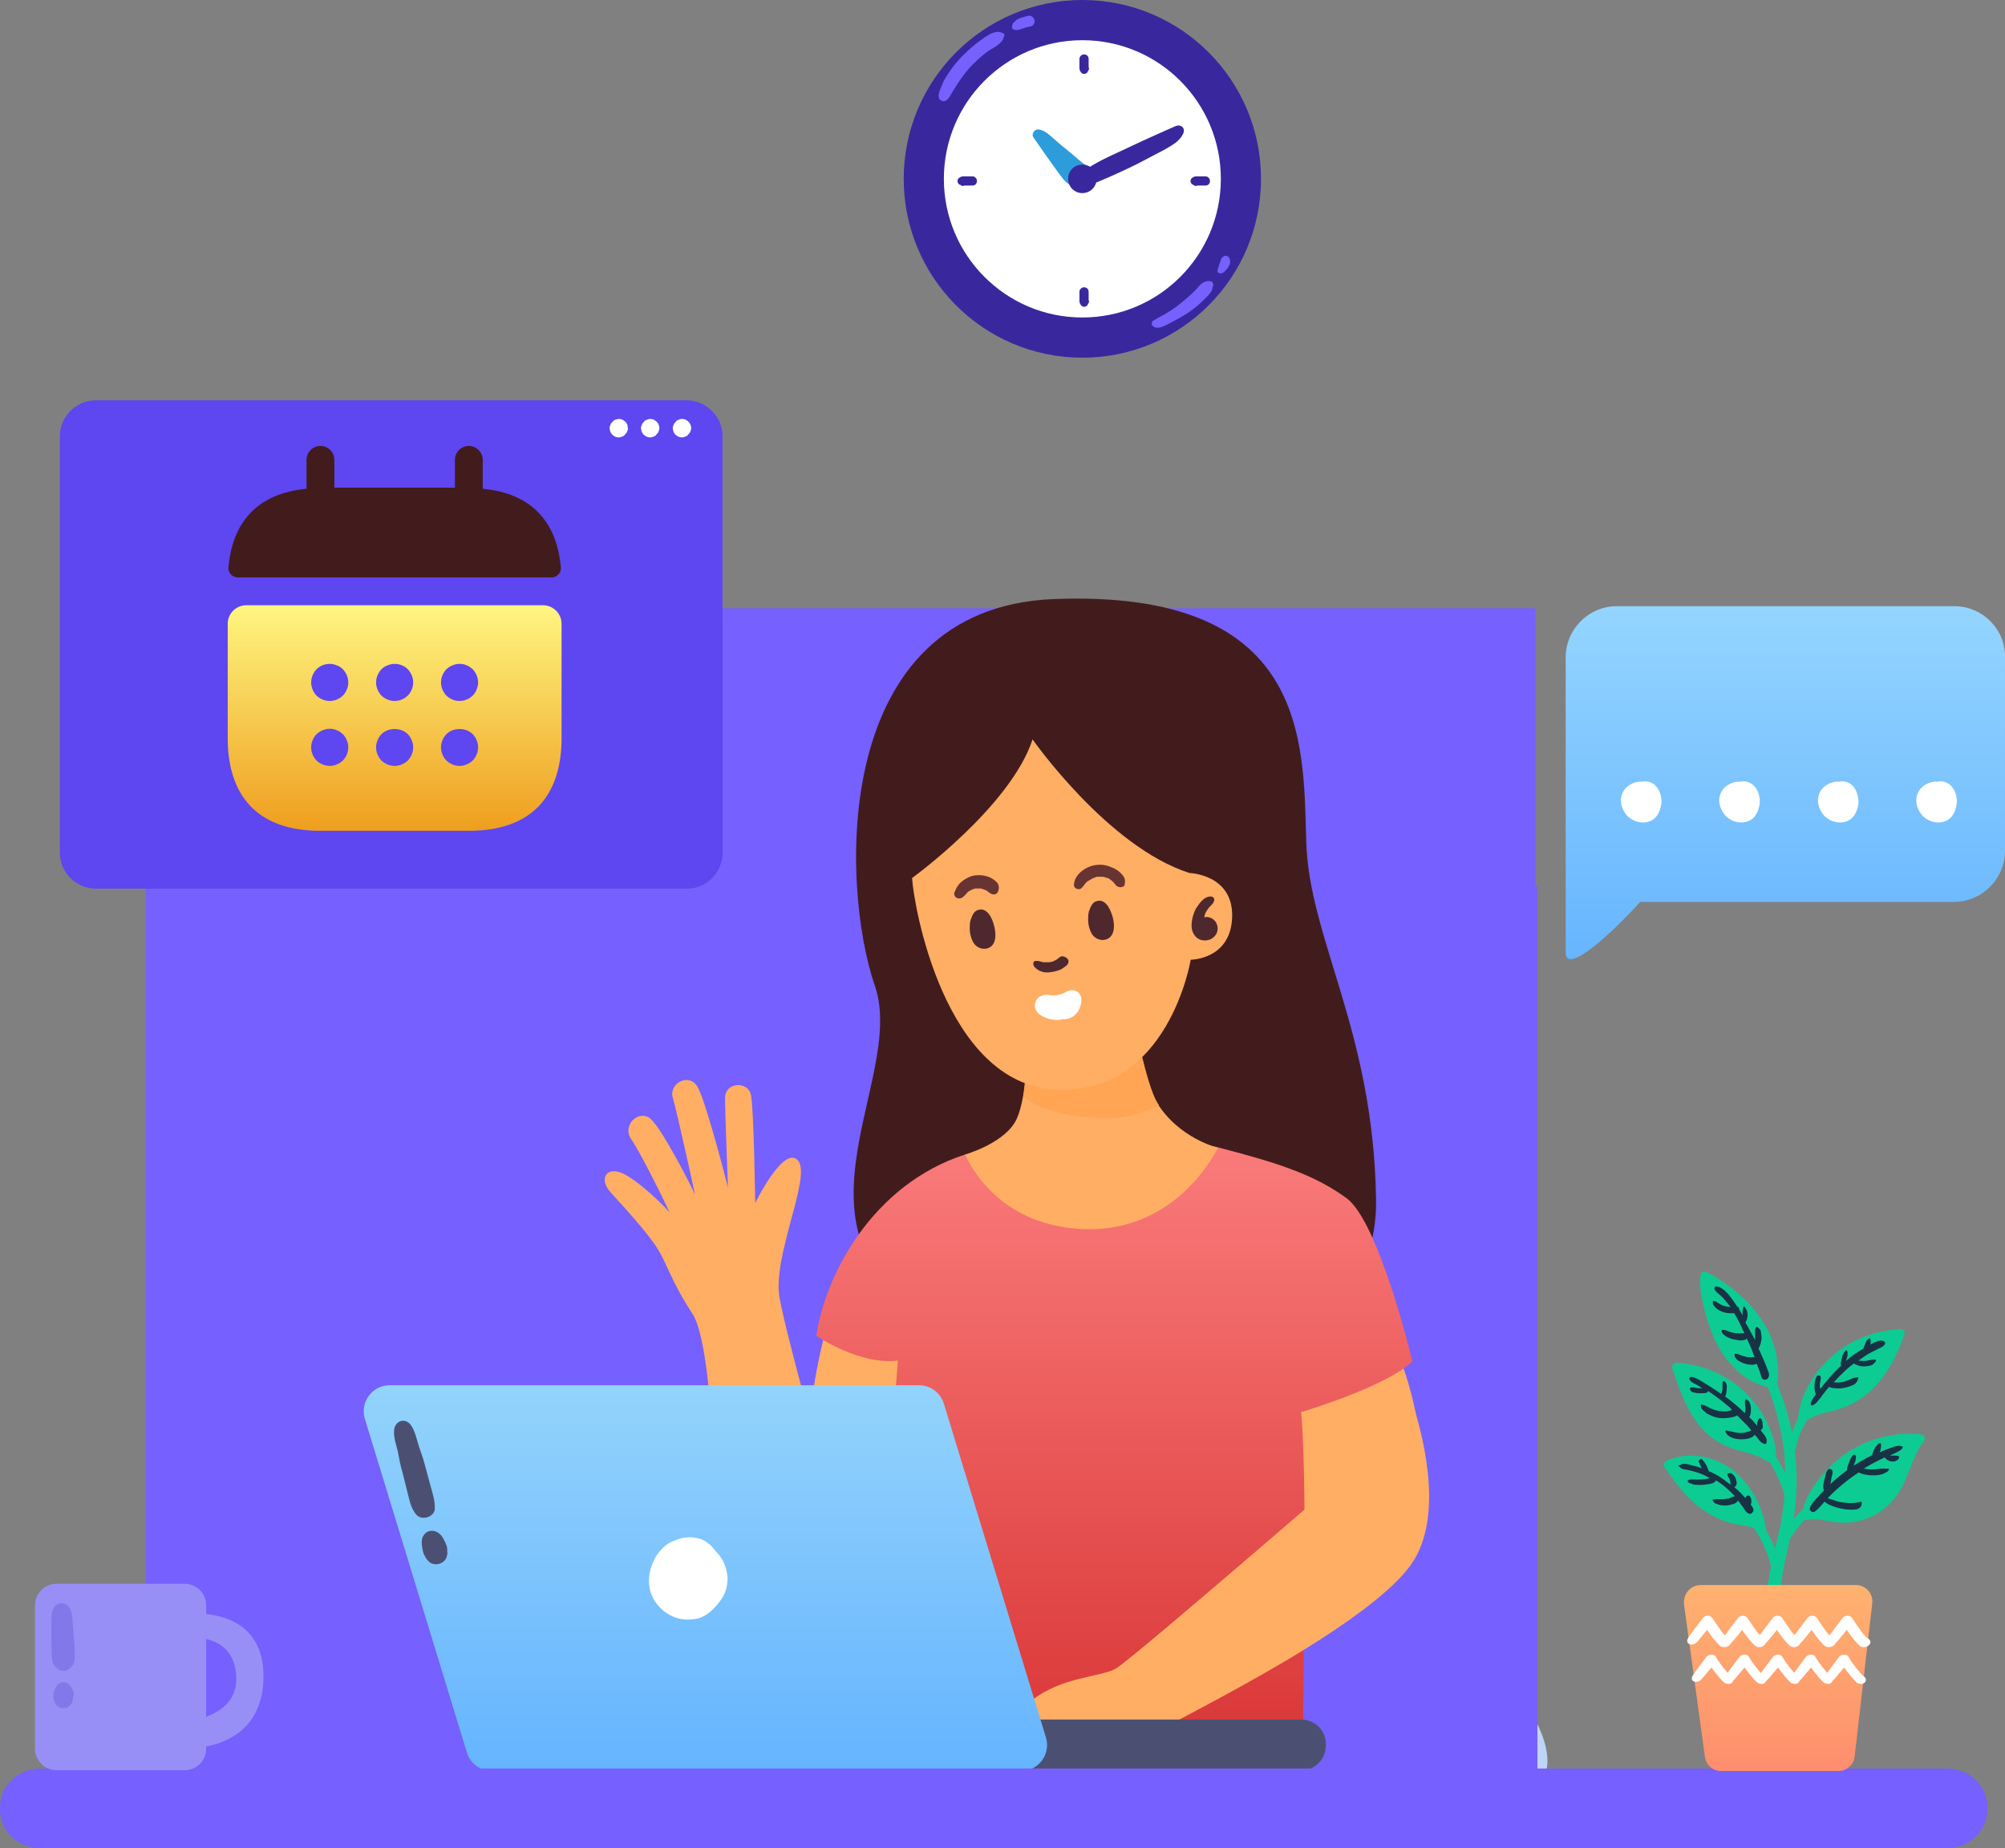 <svg width="536" height="494" fill="none" xmlns="http://www.w3.org/2000/svg"><rect width="100%" height="100%" fill="#808080" stroke="none"/><path d="M79.188 483.252c-.112-.896.559-2.239 2.237-3.919 12.191-12.539 28.409-15.562 37.021-32.58 17.336-34.26 14.428-76.581 23.824-113.192 10.178-39.298 34.337-77.7 76.056-87.888 33.218-8.173 90.372-9.293 114.643 20.264 22.146 26.983 14.988 72.215 21.587 104.459 3.691 17.69 10.29 38.402 23.599 51.278 9.172 8.957 18.231 15.898 25.278 26.646 5.704 8.733 18.231 25.639 2.908 32.805-7.27 3.358-22.37 2.911-30.423 3.023-19.573.223-39.034-2.352-58.719-2.24-51.562.224-102.676 1.232-154.238 3.919-10.178.56-20.132 1.12-30.198 2.127-9.843.896-17.001-2.575-26.396-4.142-3.579-.672-26.732 4.478-27.18-.56Z" fill="#BFD4F4"/><path fill="#7660FF" d="M115.203 162.598H410.48v185.854H115.203z"/><path fill="#7660FF" d="M39 237h372v246H39z"/><path d="M226.267 410.142c-1.566-.784-15.994-52.286-17.896-63.37-1.901-11.084 8.724-32.468 4.922-36.61-3.803-4.143-11.409 11.419-11.409 11.419s-.335-25.079-1.118-28.885c-.783-3.807-6.935-3.471-6.935.783 0 4.143.783 23.96.783 23.96s-5.704-22.504-8.053-26.759c-2.237-4.142-7.829-1.119-6.711 2.688 1.119 3.806 6.264 27.094 5.928 25.974-.335-1.119-8.724-17.578-11.856-20.265-3.019-2.687-7.829 1.68-5.145 5.487 2.685 3.806 10.85 20.488 10.067 19.369-.783-1.12-8.165-8.397-12.415-10.301-4.139-1.903-6.599 1.344-3.132 5.15 3.467 3.807 9.842 10.749 12.415 14.891 2.684 4.143 3.579 8.621 9.395 17.466 6.04 9.405 5.481 55.532 9.283 63.481 3.803 7.949 31.877-4.478 31.877-4.478Z" fill="#FFAE64"/><path d="M281.631 160.135c-59.95 2.463-56.818 77.253-47.758 103.339 8.947 25.975-29.416 68.296 20.803 93.263s113.972 9.405 113.189-36.051c-.671-45.456-18.007-69.639-18.678-96.062-.783-26.31.671-67.176-67.556-64.489Z" fill="#421C1C"/><path d="M220.674 355.729s-5.144 19.705-3.131 23.96c2.125 4.142 28.073 3.135 28.073.671 0-2.463 12.415-24.967 7.606-26.31-4.921-1.456-32.548 1.679-32.548 1.679ZM378.491 377.785c-3.355-15.898-7.494-21.048-8.277-22.504-.671-1.343-21.81 9.405-22.817 9.741-1.006.336-8.612 24.967-8.947 26.646-.336 1.68 3.802 21.161 5.928 20.825 2.125-.336 23.599-11.42 23.599-11.42l10.514-23.288Z" fill="#FFAE64"/><path d="M258.031 308.594c-24.606 7.949-37.356 31.909-39.817 48.479 0 0 11.744 7.949 21.81 6.606 0 0-4.474 58.555-4.474 72.102 0 13.547 28.074 31.573 29.08 32.244 0 0 51.226 3.135 52.68 1.68 1.343-1.344 31.877-4.815 31.206-5.934-.671-1.12 1.342-63.034-.671-86.321 0 0 22.481-6.606 29.751-13.548 0 0-8.948-37.394-17.672-43.664-8.612-6.27-18.343-9.405-34.337-13.547-14.652-3.807-44.627 1.343-46.081 1.008-1.342-.224-21.475.895-21.475.895Z" fill="url(#a)"/><path d="M274.361 280.492s.336 11.756-2.46 18.362c-2.797 6.605-13.87 9.74-13.87 9.74s6.711 17.354 28.41 19.705c27.738 3.135 39.146-21.496 39.146-21.496s-10.402-2.463-16.33-12.092c-3.019-5.038-6.263-22.504-6.263-22.504l-28.633 8.285ZM378.491 377.785s-76.168 66.169-80.306 68.296c-4.139 2.239-14.205 2.127-22.146 8.285-7.941 6.27-3.467 12.875-2.125 12.428 1.342-.336 35.008-3.807 35.008-3.807s15.882-8.285 24.606-13.211c8.613-4.815 38.476-21.497 44.963-33.588 6.599-11.98 2.461-29.67 0-38.403Z" fill="#FFAE64"/><path d="M347.733 459.628h-72.365c-3.691 0-6.711 3.023-6.711 6.718v.224c0 3.695 3.02 6.718 6.711 6.718h72.365c3.691 0 6.711-3.023 6.711-6.718v-.224c.112-3.695-2.908-6.718-6.711-6.718Z" fill="#4B5073"/><path d="M104.13 370.284h141.598c3.02 0 5.704 2.015 6.599 4.926l27.291 89.233c1.342 4.478-2.013 8.956-6.599 8.956H131.42c-3.019 0-5.704-2.015-6.599-4.926l-27.29-89.232c-1.342-4.478 2.013-8.957 6.599-8.957Z" fill="url(#b)"/><path d="m191.594 414.956-.223-.224a9.412 9.412 0 0 0-2.573-2.575c-1.23-.895-3.02-1.231-4.474-1.231-1.678 0-3.02.448-4.586 1.119-1.118.448-2.125 1.232-2.908 2.128-.783.895-1.565 1.791-2.013 2.911-1.23 2.575-1.678 5.262-1.007 8.061.672 2.575 2.349 4.702 4.586 6.157.895.56 2.013 1.12 3.132 1.344 1.566.336 2.796.336 4.362.112 2.349-.336 4.474-2.127 5.928-3.919 1.007-1.231 1.789-2.351 2.237-3.918.335-1.008.447-2.239.447-3.247-.223-2.463-1.118-4.926-2.908-6.718Z" fill="#fff"/><path d="M115.091 397.155c-.448-1.792-1.007-3.583-1.454-5.375-.448-1.791-1.119-3.582-1.678-5.262-.559-1.791-1.007-4.03-2.125-5.598-1.454-2.015-4.138-1.231-4.474 1.232-.224 1.903.559 4.03 1.007 5.934.335 1.791.671 3.694 1.23 5.486l1.342 5.374c.559 2.127.895 4.254 2.349 5.934 1.342 1.567 4.474.783 4.921-1.232.224-2.239-.559-4.366-1.118-6.493ZM119.453 413.389c0-.224-.112-.336-.224-.56-.112-.448-.335-.784-.559-1.232-.112-.224-.112-.336-.224-.447-.224-.336-.447-.784-.783-1.008-1.118-1.12-2.908-1.344-4.026-.224-.336.336-.671.896-.783 1.343-.112.448-.112.784-.112 1.12 0 .56.112 1.232.224 1.791 0 .224.111.336.111.56.112.448.224.784.448 1.12.112.112.112.336.224.448.223.336.447.671.782 1.007 1.455 1.568 4.474.784 4.922-1.343.112-.448.223-.896.112-1.232 0-.448 0-.895-.112-1.343Z" fill="#4B5073"/><path d="M297.514 298.854c4.026-.112 8.388-1.344 12.303-3.471-.112-.224-.336-.448-.448-.672-3.02-5.038-6.263-22.504-6.263-22.504l-23.152 6.718-5.593 5.934c-.112 2.351-.335 5.374-.783 8.285 6.04 4.926 17.337 5.933 23.936 5.71Z" fill="#FFA553"/><path d="M317.982 233.357s11.744.336 11.408 11.756c-.336 11.42-11.073 11.42-11.073 11.42s-5.928 36.387-36.35 34.707c-29.416-1.679-37.693-48.926-38.14-56.54 0 0 26.284-19.033 32.212-37.058 0 0 20.132 28.773 41.943 35.715Z" fill="#FFAE64"/><path d="M325.363 247.24c-.335-1.232-1.454-2.015-2.684-2.127-.224 0-.447 0-.783.112 0-.112.112-.224.112-.336 0-.112.112-.336.112-.448l.112-.336c.335-.672.671-1.119 1.006-1.567l.671-.672c.112-.224.336-.336.448-.56.112-.224.112-.336.224-.56.223-.559-.336-1.119-.895-1.119-.448 0-.895.112-1.342.336-.448.224-.783.559-1.119.895-.559.56-1.007 1.232-1.454 1.904-.783 1.455-1.23 3.134-1.23 4.702 0 1.008.335 2.015 1.006 2.799.672.784 1.566 1.12 2.573 1.12 2.349 0 3.915-2.128 3.243-4.143Z" fill="#4F282E"/><path d="M266.644 236.044c-1.566-1.903-4.474-2.463-6.711-1.903a8.047 8.047 0 0 0-3.02 1.679c-.447.336-.783.896-1.118 1.344l-.336.671s-.112.224 0 .112c-.112.224-.224.336-.336.672-.111.448.112 1.12.56 1.344.671.335 1.23.223 1.789-.224.448-.336.783-.784 1.007-1.008.112-.224.335-.336.447-.448.112 0 .112-.112.224-.112 0 0 .112-.112.224-.112.223-.112.447-.224.559-.336h.112c.112 0 .223-.112.335-.112.224-.112.448-.112.56-.112H262.17c.112 0 .224 0 .335.112.224 0 .448.112.671.224.112 0 .224.112.336.112.224.112.336.224.559.336l.112.112s.447.448.336.224c.671.56 1.565.672 2.125 0 .559-1.008.447-1.903 0-2.575ZM300.533 234.589c-.671-1.232-2.013-2.24-3.243-2.688-1.454-.671-2.908-.895-4.362-.671-2.573.336-5.704 2.463-5.816 5.262-.112 1.007 1.342 1.567 2.013.896a9.825 9.825 0 0 0 1.007-1.232l.447-.448c.112-.112.224-.224.335-.224 0 0 .112-.112.224-.112.336-.224.895-.56 1.23-.672-.111 0 .224-.111.224-.111.112 0 .224-.112.336-.112.112 0 .223-.112.447-.112H294.829c.224 0 .559.112.783.224.112 0 .224.111.336.111h.223c.224.112.448.224.671.448.112.112.224.112.336.224l.112.112c.559.448.671.784 1.118 1.232.559.56 1.454.56 2.125.112.224-.672.336-1.568 0-2.239Z" fill="#683432"/><path d="M265.413 246.344c-.559-1.567-1.789-3.694-3.803-3.135-1.006.224-1.565 1.12-1.901 2.128-.335.671-.447 1.455-.447 2.239-.112 1.455.223 3.023.894 4.254.895 1.68 3.132 2.352 4.698 1.232 1.901-1.456 1.23-4.814.559-6.718ZM297.066 243.993c-.559-1.567-1.789-3.694-3.803-3.135-1.006.224-1.566 1.12-1.901 2.128-.336.671-.447 1.455-.447 2.239-.112 1.455.223 3.023.894 4.254.895 1.68 3.132 2.351 4.698 1.232 1.901-1.456 1.342-4.814.559-6.718ZM283.756 255.637a2.43 2.43 0 0 0-.894.56s-.224.224-.336.224c-.224.224-.559.336-.783.448-.112 0-.112.112-.224.112-.111.112-.335.112-.447.112-.224 0-.336.112-.559.112h-.224c.336-.112 0 0 0 0h-1.23c-.112 0-.336-.112-.112 0-.112 0-.336 0-.448-.112-.447-.112-.782-.224-1.23-.224h-.559c-.224.112-.447.224-.447.447-.224 1.008.782 1.68 1.565 2.128.895.448 1.79.56 2.797.448a11.352 11.352 0 0 0 2.796-.672c.447-.224.783-.448 1.23-.784.112-.112.336-.224.447-.336.336-.336.56-.672.56-1.231-.112-.784-1.231-1.344-1.902-1.232Z" fill="#4F282E"/><path d="M288.454 265.49c-1.119-1.232-2.684-.896-3.915-.112l-.671.335h-.224c-.111 0-.223.112-.335.112-.224.112-.447.112-.671.224h-1.454c-.224 0-.559-.112-.783-.112-.783-.112-1.566 0-2.237.336-1.566.896-2.013 2.799-.895 4.255.783 1.007 2.237 1.567 3.467 1.903 1.119.224 2.237.336 3.356 0 .783.112 1.566-.112 2.237-.448 1.006-.448 1.789-1.343 2.237-2.351.559-1.343.894-3.023-.112-4.142Z" fill="#fff"/><path d="M520.605 494H10.669C4.85 494 0 489.325 0 483.714v-.701c0-5.61 4.85-10.285 10.67-10.285h509.935c5.82 0 10.669 4.675 10.669 10.285v.701c0 5.728-4.849 10.286-10.669 10.286Z" fill="#7660FF"/><path d="M513.484 383.384c-7.158-.672-14.54 1.231-20.356 5.374-2.684 1.903-5.033 4.254-7.046 6.829-1.678 2.239-3.356 4.926-4.027 7.725-.894.896-1.789 1.792-2.572 2.799.895-6.045 1.118-12.091.335-18.137l.336-1.344c.447-1.567.895-3.247 1.678-4.702.447-.896.894-1.679 1.342-2.463.895-.336 1.566-.784 2.46-1.12 1.454-.559 2.908-.895 4.363-1.231 3.019-.784 5.816-2.016 8.388-3.919 5.369-4.142 8.612-10.3 10.737-16.57.224-.672-.335-1.343-1.006-1.343-6.935.335-13.646 2.91-18.791 7.613-4.362 4.03-8.164 10.076-8.612 16.122-.335.672-.671 1.456-1.006 2.127-.224.56-.448 1.232-.672 1.792-.671-3.359-1.565-6.718-2.796-9.965-.447-1.007-.783-2.127-1.23-3.135.447-1.119.336-2.575.336-3.806a35.554 35.554 0 0 0-.672-4.815c-.782-3.134-2.125-6.157-4.026-8.844-3.579-5.263-8.724-9.293-14.316-12.316-.56-.336-1.566-.112-1.678.672-.559 3.47.447 7.053 1.23 10.3.895 3.247 2.013 6.382 3.691 9.293 2.796 4.814 7.382 9.292 12.974 10.412l.671 1.679c1.902 5.374 3.244 10.973 3.803 16.571.112 1.567.224 3.134.224 4.702-.671-1.232-1.342-2.463-2.125-3.695l-.336-.672c.112-2.799-.894-5.71-2.013-8.173-1.342-3.135-3.355-6.046-5.816-8.509-4.921-5.038-11.744-7.949-18.79-8.397-.671 0-1.343.784-1.119 1.456 2.237 6.605 4.586 13.771 10.29 18.361 2.573 2.016 5.369 3.135 8.501 3.919 1.565.448 3.243.896 4.697 1.567.895.448 1.678.896 2.573 1.344 1.677 2.687 3.019 5.598 3.914 8.621v.224c-.112 2.127-.447 4.366-.783 6.493-.447 2.575-1.118 5.151-1.677 7.726-.112-.224-.224-.56-.336-.784-.559-1.344-1.23-2.575-2.013-3.807-.112-1.119-.448-2.351-.671-3.359-.448-1.679-1.119-3.246-1.79-4.814-1.454-3.023-3.579-5.822-6.151-7.949-5.034-4.031-12.192-5.486-18.232-2.687-.559.224-.671 1.12-.447 1.567 3.244 4.703 6.711 9.293 11.632 12.316a23.55 23.55 0 0 0 7.606 3.023c1.23.224 2.46.336 3.691.672.447.112.895.336 1.23.56 1.342 2.127 2.573 4.366 3.356 6.717.447 1.12.782 2.239 1.006 3.471a62.456 62.456 0 0 0-1.006 6.606c-.224 3.134-.112 6.269.671 9.292.335 1.456.783 2.911 1.565 4.143.895 1.567 2.014 2.239 3.356 3.359.447.447 1.23-.112.895-.672-.56-1.12-.671-2.351-1.007-3.583-.447-1.343-1.007-2.687-1.342-4.031-.671-2.687-.783-5.486-.671-8.285.335-4.814 1.566-9.516 2.572-14.33.448-.672.783-1.232 1.231-1.792.894-1.231 1.789-2.351 2.796-3.359.783.112 1.454-.112 2.237-.112 1.118 0 2.125.112 3.243.336 1.902.336 3.803.672 5.704.56 3.356-.112 6.711-1.343 9.396-3.247 2.908-2.127 4.921-4.926 6.263-8.173 1.566-3.471 2.573-7.277 4.921-10.3.671-.784.224-1.792-.783-1.903Z" fill="#0CCC93"/><path d="M454.653 423.689h41.495c2.573 0 4.698 2.239 4.362 4.926l-4.697 40.866c-.224 2.239-2.125 3.918-4.362 3.918h-31.318c-2.237 0-4.026-1.567-4.362-3.806l-5.592-40.866c-.224-2.687 1.79-5.038 4.474-5.038Z" fill="url(#c)"/><path d="M508.675 386.854v-.112c-.895-.559-2.125-.112-3.02.224-1.118.336-2.125.784-3.132 1.232v-.112c.112-.224.224-.56.224-.784 0-.112.112-.336.112-.448v-.559c0-.112 0-.336-.112-.448a.34.34 0 0 0-.447 0s-.112 0-.112.112h-.112c-.112 0-.112.112-.224.224-.111.112-.223.335-.335.447-.224.336-.336.56-.559.896-.112.336-.224.56-.336.896 0 .224-.112.336-.112.56-1.677.783-3.355 1.791-4.921 2.799 0-.112.112-.336.112-.448.112-.336.224-.56.335-.896 0-.224.112-.336.112-.56v-.56c0-.335-.447-.671-.783-.335-.112.112-.335.335-.447.559l-.336.672c-.112.448-.335.784-.447 1.232-.112.224-.112.448-.224.559 0 .112-.112.224-.112.336v.672c-1.565 1.12-3.019 2.351-4.473 3.695 0-.224.111-.448.111-.56.112-.448.112-.896.224-1.344.112-.559.336-1.007.224-1.455 0-.336-.224-.56-.559-.672-.336-.112-.672.112-.783.336-.336.448-.448.896-.56 1.456l-.335 1.343c-.112.448-.224 1.008-.224 1.456 0 .335 0 .783.224 1.119-.559.56-1.007 1.008-1.454 1.568-.895.895-1.902 1.903-2.349 3.135-.224.671.671 1.343 1.23 1.007 1.007-.672 1.79-1.679 2.573-2.575l.112-.112c.111.112.335.224.447.336.447.336 1.007.56 1.566.784 1.118.448 2.125.671 3.355.895 1.007.112 2.237.224 3.244 0 .447-.112.895-.335 1.118-.783.224-.336.224-.672.224-1.008 0-.112-.224-.224-.335-.224-.224.112-.448.112-.672.224-.335 0-.671.112-1.118.112-.895.112-1.79 0-2.796-.112a11.79 11.79 0 0 1-2.685-.672c-.447-.112-.894-.336-1.454-.448h-.111l1.454-1.455c1.901-1.791 3.802-3.359 5.928-4.814l1.006-.672c.336.224.671.336 1.119.448a9.3 9.3 0 0 0 2.46.336c.783 0 1.566 0 2.349-.224.447-.112.783-.224 1.118-.448.112-.112.336-.112.448-.224.224-.112.335-.336.447-.448.112-.112.112-.448-.112-.448h-2.125c-.783.112-1.454.224-2.237.224-.671 0-1.342-.112-2.125-.224a41.923 41.923 0 0 1 3.803-2.127c.559-.336 1.23-.56 1.79-.896.112.224.223.336.447.56.224.112.559.336.895.448.335.112.559.112.895.112.335 0 .783-.112 1.006-.336.224-.112.448-.224.448-.448 0-.112.111-.112.111-.224.112-.224 0-.448-.223-.448h-.112c-.224-.111-.447-.111-.559-.111h-1.454s.112 0 .112-.112c1.565-.784 2.908-1.232 3.243-2.128ZM467.963 402.081c.111-.112.223-.224.223-.336V400.849c0-.112-.112-.224-.112-.336-.111-.224-.111-.335-.223-.447l-.112-.112c-.224-.224-.447-.224-.671-.112-.224.112-.336.336-.448.559v.112c-.223-.335-.559-.671-.782-.895-.672-.784-1.454-1.456-2.237-2.127.223 0 .335-.224.447-.336.112-.224.224-.448.224-.672 0-.336-.112-.784-.224-1.12-.112-.448-.336-.783-.671-1.119-.224-.224-.671-.56-1.119-.448h-.223c-.112 0-.224.224-.224.336v.112c0 .336.224.559.336.783.111.112.111.224.223.336 0 .112.112.112.112.224v.112c0 .112.112.336.112.448v.672s0 .112.112.112c-.783-.56-1.454-1.12-2.237-1.68a19.532 19.532 0 0 0-3.691-2.015v-.112c-.112-.336-.336-.672-.447-1.12-.336-.671-.672-1.231-1.231-1.791a.54.54 0 0 0-.783 0c-.223.224-.223.56-.112.784 0-.112 0 .112.112.112 0 .112.112.224.112.336.112.112.112.224.224.448.112.223.223.335.223.559-.111 0-.111 0-.223-.112-1.119-.336-2.237-.671-3.356-.895-.447-.112-1.006-.224-1.566-.112-.335.112-.671.336-1.006.448-.112 0-.112.112 0 .112.335.111.559.559.895.671.447.224 1.006.224 1.454.336 1.006.224 1.901.448 2.908.784 1.118.336 2.125.896 3.131 1.455-.223 0-.335.112-.559.112-.559.112-1.23.224-1.789.224h-1.902c-.447 0-1.342-.112-1.677.336.111 0 .111-.112.223-.112h-.112c-.111.112-.223.224-.111.336.111.112.111.224.223.224.112.112.224.224.448.224.335.112.559.224.894.336.671.112 1.343.112 2.014.112.671 0 1.342-.112 2.013-.224.671-.112 1.454-.224 1.901-.896l-.223.224.335-.336c.224.224.559.336.783.56 1.566 1.008 2.908 2.351 4.25 3.695-.559.112-1.006.335-1.566.559-.223.112-.447.112-.671.112-.223 0-.447.112-.671.112h-2.237c-.223 0-.559.112-.783.112-.111 0-.111.112-.111.112.223.224.223.448.447.672.224.224.559.336.895.448.559.224 1.23.336 1.789.336.559 0 1.231 0 1.79-.224.671-.112 1.342-.336 1.789-.896.112-.112.112-.224.112-.224.448.56.895 1.232 1.342 1.792.56.783.895 1.679 1.902 1.791a.616.616 0 0 0 .559-.336c.783-.56.112-1.455-.447-2.239ZM503.642 358.528c-.895-.448-1.678 0-2.573.336-.447.224-.783.336-1.118.56 0-.112.112-.336.112-.448.112-.448 0-.784-.112-1.119 0-.112-.112-.112-.224-.112-.335.224-.671.447-.783.783-.223.448-.335.784-.559 1.232-.112.224-.112.448-.224.672 0 0-.111 0-.111.112-1.566.895-3.132 2.015-4.586 3.246.112-.223.112-.447.223-.671.112-.336.224-.672.224-1.008v-.672c0-.112-.112-.224-.112-.336 0-.112-.223-.223-.335-.112-.112 0-.112.112-.112.112s-.112 0-.112.112l-.224.224c-.111.112-.111.336-.223.448-.224.336-.336.672-.336 1.008-.112.336-.224.672-.224.895-.111.336-.223.784-.111 1.12 0 .112.111.112.111.112a43.67 43.67 0 0 0-4.362 4.702c-.447.448-.783 1.008-1.23 1.568 0-.224 0-.224-.112-.448-.112-.896.112-1.568.224-2.351 0-.336 0-.672-.336-.784-.335-.112-.671 0-.783.224-.447.896-.559 1.903-.559 2.911 0 .448.112 1.008.224 1.455 0 .112.112.336.112.448-.559.784-1.231 1.568-1.342 2.575 0 .224.223.448.447.336.895-.336 1.454-1.119 2.013-1.903.112 0 .336-.224.336-.336v-.112c.671-.784 1.23-1.567 1.901-2.351 0-.112.112-.112.224-.224.447.224 1.118.336 1.454.336.895.112 1.678.112 2.572-.112.895-.112 1.678-.448 2.461-.784.447-.224.783-.56 1.007-1.007 0-.112.112-.112.112-.224v-.112c.111-.112.223-.336.223-.448 0-.112-.112-.224-.112-.224-.112 0-.335 0-.447.112h-.336c-.447 0-.783.224-1.118.336-.671.336-1.342.56-2.013.783-.671.112-1.454.224-2.125.112h-.448a50.893 50.893 0 0 1 3.467-3.47c.56-.56 1.231-1.008 1.902-1.568.224.112.335.224.671.336.559.224 1.23.448 1.901.448s1.343-.112 1.902-.224c.335-.112.671-.336.895-.56l.335-.336c.112-.112.112-.112.112-.224 0 .112 0 0 .112-.112a.247.247 0 0 0-.336-.335h-.559c-.336 0-.559.112-.783.112-.559.111-1.007.223-1.454.223-.447 0-1.007 0-1.454-.112h-.112c.671-.447 1.454-1.007 2.125-1.455.895-.56 1.902-1.008 2.908-1.567.895-.448 1.79-.672 2.125-1.568-.111-.336-.223-.56-.335-.56ZM471.094 382.824c-.112-.112-.223-.336-.447-.448l.335-.336c0-.112 0-.112 0 0 0 0 0-.112.112-.112 0-.112 0-.112.112-.224.112-.336 0-.56 0-.896 0-.223 0-.559-.112-.895 0-.112-.112-.224-.112-.336 0-.112-.111-.224-.223-.336l-.112-.112c0-.112-.224-.112-.224 0 0 0-.112 0-.112.112-.223.112-.335.448-.447.672 0 .112 0 .336-.112.448v.783c-.335-.447-.783-.895-1.118-1.343l-1.007-1.008c.224-.336.336-.672.336-.895.111-.448.111-1.008.111-1.456a3.44 3.44 0 0 0-.335-1.455c-.112-.336-.447-.784-.783-.784 0 0 0-.112-.112-.112-.112-.112-.335 0-.224.112v.112c-.223.224-.111.672-.111 1.007 0 .448.111.784.111 1.232v.448c0 .224-.111.336-.111.56 0 0 0 .112-.112.112-1.119-1.12-2.349-2.128-3.579-3.135-.56-.448-1.119-.896-1.678-1.232.112-.112.224-.336.224-.448.112-.447.223-.895.223-1.343 0-.448.112-.896 0-1.232 0-.224-.111-.448-.223-.672-.112-.223-.336-.335-.448-.447-.112-.112-.223 0-.335.112v.112s-.112.112-.112.223V371.404c-.112.336-.112.784-.336 1.119v.112c-1.118-.783-2.237-1.567-3.355-2.239-1.119-.672-2.237-1.455-3.467-2.015-.224-.112-1.566-.672-1.678 0 0 .896 1.118 1.343 1.789 1.679l1.678 1.008H453.87c-.224 0-.336-.112-.559-.112-.224 0-.336-.112-.56-.112h-.559c-.112 0-.224.112-.112 0-.223.112-.335.224-.335.448.112.224.112.336.335.56.224.224.448.336.671.336.448.112.895.223 1.343.223h1.23c.224 0 .447.001.783-.111.224 0 .335-.112.447-.336l.112-.112c2.013 1.343 3.803 2.687 5.592 4.254.336.224.56.56.783.784-.447.112-.783.224-1.23.336-.783.112-1.678 0-2.461-.112-.783-.112-1.565-.448-2.348-.784a5.225 5.225 0 0 0-1.119-.56c-.335-.224-.671-.224-1.007-.336-.111 0-.223.112-.223.224.112.448.112.784.447 1.12.336.336.783.672 1.119 1.008.783.447 1.789.895 2.684 1.119 1.007.224 2.013.224 2.908.112s1.79-.224 2.573-.672l2.796 2.799c.335.448.671.784 1.006 1.232l-1.006.336c-.671.224-1.231.336-1.902.336-1.342 0-2.572-.56-3.914-.672-.112 0-.112.112-.112.224.447 1.567 2.46 2.015 3.803 2.127.783 0 1.565 0 2.348-.224.56-.112 1.343-.448 1.678-1.007.112.112.224.335.447.447.672.896 1.231 1.904 2.349 2.016.112 0 .336 0 .336-.224.335-1.232-.448-2.016-1.119-2.911ZM472.325 365.582c-.448-1.232-1.007-2.463-1.566-3.695-.224-.56-.448-1.007-.671-1.455.112-.112.112-.224.223-.336.336-.672.448-1.344.56-2.015.111-.672 0-1.232-.112-1.904 0-.336-.112-.672-.336-.895l-.335-.336-.112-.112c-.112 0-.112-.112-.224-.112s-.112 0 0 0c-.112-.112-.335 0-.335.112.111-.112.111 0 0 0-.112.112-.112.112-.112.224s-.112.224-.112.335V358.192c0-.111 0 0 0 0l-2.013-3.694c-.224-.336-.448-.672-.56-1.12.112-.112.224-.336.336-.56.112-.447.224-.895.224-1.343 0-.448-.112-.896-.224-1.232-.112-.224-.224-.448-.336-.559 0-.112-.111-.112-.111-.224l-.112-.112-.112-.112c-.112-.112-.224 0-.224.112s0 .336-.112.447c0 .224 0 .336-.111.56v1.008c0 .112 0 .112 0 0v.224c-.336-.56-.56-1.008-.895-1.568 0-.336-.112-.559-.448-.671-.335-.448-.671-1.008-1.006-1.456-1.007-1.455-2.796-3.918-4.698-4.03-.335 0-.559.447-.447.783.447.784 1.342 1.344 2.013 2.016.783.783 1.342 1.567 2.013 2.351.112.112.224.224.224.336-.559 0-1.007-.112-1.566-.224-.447-.112-.895-.336-1.454-.672-.224-.112-.447-.224-.671-.448-.112-.112-.336-.112-.447-.224h-.336c-.112-.112-.224 0-.224.224v.448c0 .112.112.336.224.448.224.336.447.56.671.784.559.447 1.119.783 1.79 1.007.671.224 1.342.336 1.901.336h1.119c.783 1.232 1.454 2.575 2.013 3.807.224.559.447 1.007.783 1.567-.336-.112-.783 0-1.231 0-.559 0-1.118 0-1.565-.112-.56-.112-1.119-.224-1.566-.448-.56-.224-1.119-.448-1.678-.336-.112 0-.112.112-.112.224 0 .672.671 1.12 1.119 1.456.559.336 1.23.56 1.789.784.671.112 1.23.223 1.902.335.671 0 1.565 0 1.901-.559.559 1.231 1.23 2.575 1.678 3.918.112.336.335.784.447 1.12H467.18c-.112 0-.336-.112-.448-.112-.223-.112-.559-.112-.783-.224l-.671-.224c-.335-.112-.559-.224-.895-.336h-.447c-.112-.112-.335.112-.224.224 0 .224 0 .448.112.56.112.336.448.672.671.896.56.335 1.119.671 1.79.895.671.224 1.342.336 1.901.336.336 0 .671 0 1.007-.112.112 0 .224-.112.447-.112.448 1.12.895 2.239 1.231 3.471.223.784 1.118 1.008 1.677.448.783-.896.112-2.015-.223-2.911Z" fill="#173245"/><path d="M462.594 438.58c-.224-.336-.447-.672-.895-.784l-.224-.224c-.223-.224-.335-.448-.559-.672a7.175 7.175 0 0 1-1.118-1.455c-.671-.896-1.342-1.904-2.014-2.911-.559-.896-2.013-.784-2.572 0-.671.895-1.454 1.903-2.125 2.799l-1.007 1.343c-.447.56-.783 1.008-1.006 1.68-.112.448.112.895.559 1.119.447.224 1.007.112 1.454-.112.559-.336 1.007-.895 1.342-1.343.336-.448.783-.896 1.119-1.344.223-.336.559-.671.783-1.007.447.671 1.006 1.343 1.453 2.015.448.56 1.007 1.232 1.566 1.791.448.56 1.007.896 1.902.784 1.006-.112 1.789-1.008 1.342-1.679Z" fill="#fff"/><path d="M471.989 438.58c-.223-.336-.447-.672-.895-.784l-.223-.224c-.224-.224-.336-.448-.559-.672a7.18 7.18 0 0 1-1.119-1.455c-.671-.896-1.342-1.904-2.013-2.911-.559-.896-2.013-.784-2.573 0-.671.895-1.454 1.903-2.125 2.799l-1.006 1.343c-.448.56-.783 1.008-1.007 1.68-.112.448.112.895.559 1.119.448.224 1.007.112 1.454-.112.559-.336 1.007-.895 1.342-1.343.336-.448.783-.896 1.119-1.344.224-.336.559-.671.783-1.007.447.671 1.006 1.343 1.454 2.015.447.56 1.006 1.232 1.566 1.791.447.56 1.006.896 1.901.784.895-.112 1.678-1.008 1.342-1.679Z" fill="#fff"/><path d="M481.272 438.58c-.223-.336-.447-.672-.894-.784l-.224-.224c-.224-.224-.336-.448-.559-.672a7.18 7.18 0 0 1-1.119-1.455c-.671-.896-1.342-1.904-2.013-2.911-.559-.896-2.013-.784-2.573 0-.671.895-1.454 1.903-2.125 2.799l-1.006 1.343c-.448.56-.783 1.008-1.007 1.68-.112.448.112.895.559 1.119.448.224 1.007.112 1.454-.112.56-.336 1.007-.895 1.343-1.343.335-.448.782-.896 1.118-1.344.224-.336.559-.671.783-1.007.447.671 1.007 1.343 1.454 2.015.447.56 1.007 1.232 1.566 1.791.447.56 1.006.896 1.901.784.895-.112 1.678-1.008 1.342-1.679Z" fill="#fff"/><path d="M490.556 438.58c-.224-.336-.448-.672-.895-.784l-.224-.224c-.223-.224-.335-.448-.559-.672a7.175 7.175 0 0 1-1.118-1.455c-.672-.896-1.343-1.904-2.014-2.911-.559-.896-2.013-.784-2.572 0-.671.895-1.454 1.903-2.125 2.799l-1.007 1.343c-.447.56-.783 1.008-1.007 1.68-.111.448.112.895.56 1.119.447.224 1.006.112 1.454-.112.559-.336 1.006-.895 1.342-1.343.335-.448.783-.896 1.118-1.344.224-.336.56-.671.783-1.007.448.671 1.007 1.343 1.454 2.015.448.56 1.007 1.232 1.566 1.791.448.56 1.007.896 1.902.784 1.006-.112 1.789-1.008 1.342-1.679Z" fill="#fff"/><path d="M499.951 438.58c-.224-.336-.448-.672-.895-.784l-.224-.224c-.223-.224-.335-.448-.559-.672a7.175 7.175 0 0 1-1.118-1.455c-.671-.896-1.342-1.904-2.014-2.911-.559-.896-2.013-.784-2.572 0-.671.895-1.454 1.903-2.125 2.799l-1.007 1.343c-.447.56-.783 1.008-1.006 1.68-.112.448.111.895.559 1.119.447.224 1.006.112 1.454-.112.559-.336 1.006-.895 1.342-1.343.336-.448.783-.896 1.118-1.344.224-.336.56-.671.783-1.007.448.671 1.007 1.343 1.454 2.015.448.56 1.007 1.232 1.566 1.791.448.56 1.007.896 1.902.784.894-.112 1.677-1.008 1.342-1.679ZM463.265 448.656c-.112-.336-.447-.56-.783-.784l-.224-.224c-.223-.223-.335-.447-.559-.671-.335-.448-.783-.896-1.118-1.344-.671-.895-1.342-1.791-1.902-2.799-.447-.784-1.901-.672-2.46 0l-2.014 2.687-1.006 1.344c-.336.56-.783 1.007-.895 1.567-.112.448.112.896.559 1.008.448.224 1.007.112 1.454-.112.559-.336.895-.896 1.342-1.344.336-.447.672-.895 1.119-1.343.224-.336.447-.56.783-.896.447.672.895 1.232 1.454 1.903.447.56.895 1.12 1.454 1.68.447.56 1.006.784 1.789.784.671 0 1.343-.784 1.007-1.456Z" fill="#fff"/><path d="M472.101 448.656c-.112-.336-.447-.56-.783-.784l-.224-.224c-.223-.223-.335-.447-.559-.671-.335-.448-.783-.896-1.118-1.344-.671-.895-1.343-1.791-1.902-2.799-.447-.784-1.901-.672-2.46 0l-2.014 2.687-1.006 1.344c-.336.56-.783 1.007-.895 1.567-.112.448.112.896.559 1.008.448.224 1.007.112 1.454-.112.559-.336.895-.896 1.342-1.344.336-.447.671-.895 1.119-1.343.224-.336.447-.56.783-.896.447.672.895 1.232 1.454 1.903.447.56.895 1.12 1.454 1.68.447.56 1.006.784 1.789.784.671 0 1.343-.784 1.007-1.456Z" fill="#fff"/><path d="M481.049 448.656c-.112-.336-.448-.56-.783-.784l-.224-.224c-.224-.223-.335-.447-.559-.671-.336-.448-.783-.896-1.119-1.344-.671-.895-1.342-1.791-1.901-2.799-.447-.784-1.901-.672-2.461 0l-2.013 2.687-1.007 1.344c-.335.56-.782 1.007-.894 1.567-.112.448.112.896.559 1.008.447.224 1.007.112 1.454-.112.559-.336.895-.896 1.342-1.344.336-.447.671-.895 1.119-1.343.223-.336.447-.56.783-.896.447.672.894 1.232 1.454 1.903.447.56.894 1.12 1.454 1.68.447.56 1.006.784 1.789.784.559 0 1.342-.784 1.007-1.456Z" fill="#fff"/><path d="M489.885 448.656c-.112-.336-.448-.56-.783-.784l-.224-.224c-.224-.223-.336-.447-.559-.671-.336-.448-.783-.896-1.119-1.344-.671-.895-1.342-1.791-1.901-2.799-.447-.784-1.901-.672-2.461 0l-2.013 2.687-1.007 1.344c-.335.56-.783 1.007-.894 1.567-.112.448.111.896.559 1.008.447.224 1.007.112 1.454-.112.559-.336.895-.896 1.342-1.344.336-.447.671-.895 1.119-1.343.223-.336.447-.56.782-.896.448.672.895 1.232 1.454 1.903.448.56.895 1.12 1.455 1.68.447.56 1.006.784 1.789.784.559 0 1.342-.784 1.007-1.456Z" fill="#fff"/><path d="M498.721 448.656c-.112-.336-.448-.56-.783-.784l-.224-.224c-.224-.223-.336-.447-.559-.671-.336-.448-.783-.896-1.119-1.344-.671-.895-1.342-1.791-1.901-2.799-.448-.784-1.902-.672-2.461 0l-2.013 2.687-1.007 1.344c-.335.56-.783 1.007-.895 1.567-.111.448.112.896.56 1.008.447.224 1.006.112 1.454-.112.559-.336.894-.896 1.342-1.344.335-.447.671-.895 1.118-1.343.224-.336.448-.56.783-.896.448.672.895 1.232 1.454 1.903.448.56.895 1.12 1.454 1.68.448.56 1.007.784 1.79.784.671 0 1.342-.784 1.007-1.456Z" fill="#fff"/><path d="M49.635 431.414s20.58-2.687 20.804 16.346c.224 19.593-18.902 19.481-18.902 19.481s-.56-6.381-.224-7.053c.335-.56 12.08-1.791 11.856-11.644-.224-11.308-11.073-10.748-11.073-10.748l-2.46-6.382Z" fill="#988FF6"/><path d="M15.075 423.353h34.337c3.131 0 5.704 2.575 5.704 5.71v38.403c0 3.134-2.573 5.71-5.705 5.71H15.074c-3.131 0-5.704-2.576-5.704-5.71v-38.403c0-3.135 2.573-5.71 5.705-5.71Z" fill="#988FF6"/><path d="M19.996 442.051c0-1.344-.112-2.687-.224-4.031-.112-1.344-.112-2.687-.335-4.031-.112-1.567-.112-3.806-1.343-4.814-1.006-.784-2.237-.896-3.243 0-1.23 1.232-1.119 3.247-1.119 4.814v4.031c0 1.344 0 2.687.112 4.031 0 1.007 0 2.127.56 2.911.559.895 1.453 1.679 2.572 1.679 1.118 0 2.013-.784 2.572-1.679.448-.896.448-1.904.448-2.911ZM19.66 452.351c-.112-.224-.112-.336-.224-.56-.111-.448-.335-.672-.559-1.008-.447-.671-1.118-1.119-1.901-1.119-.783 0-1.454.448-1.902 1.119-.335.448-.559 1.008-.67 1.568 0 .224-.113.448-.113.672v.559c0 .672.224 1.232.448 1.792.447.784 1.342 1.231 2.237 1.231.447 0 .895-.112 1.23-.336.336-.223.671-.559.895-.895.335-.56.447-1.12.447-1.792.224-.335.224-.895.112-1.231Z" fill="#8278EA"/><path d="M522.465 162.038h-90.261c-7.493 0-13.645 6.158-13.645 13.659v78.932c0 6.382 13.086-5.934 19.909-13.547h83.885c7.494 0 13.645-6.158 13.645-13.659v-51.837c.112-7.39-6.039-13.548-13.533-13.548Z" fill="url(#d)"/><path d="M442.718 210.181c-.895-1.007-2.349-1.567-3.691-1.231-1.454-.112-3.02.448-4.138 1.455a4.773 4.773 0 0 0-1.566 3.471c0 1.455.559 2.799 1.454 3.919 1.901 2.239 5.704 2.911 7.829.671 1.007-1.119 1.454-2.687 1.566-4.142 0-1.456-.447-3.023-1.454-4.143ZM469.002 210.181c-.895-1.007-2.349-1.567-3.691-1.231-1.454-.112-3.02.448-4.138 1.455a4.773 4.773 0 0 0-1.566 3.471c0 1.455.559 2.799 1.454 3.919 1.901 2.239 5.704 2.911 7.829.671 1.007-1.119 1.454-2.687 1.566-4.142 0-1.456-.447-3.023-1.454-4.143ZM495.398 210.181c-.895-1.007-2.349-1.567-3.691-1.231-1.454-.112-3.02.448-4.138 1.455a4.773 4.773 0 0 0-1.566 3.471c0 1.455.559 2.799 1.454 3.919 1.901 2.239 5.704 2.911 7.829.671 1.007-1.119 1.454-2.687 1.566-4.142-.112-1.456-.448-3.023-1.454-4.143ZM521.682 210.181c-.895-1.007-2.349-1.567-3.691-1.231-1.454-.112-3.02.448-4.138 1.455a4.773 4.773 0 0 0-1.566 3.471c0 1.455.559 2.799 1.454 3.919 1.901 2.239 5.704 2.911 7.829.671 1.007-1.119 1.454-2.687 1.566-4.142 0-1.456-.447-3.023-1.454-4.143Z" fill="#fff"/><path d="M289.349 95.614c26.376 0 47.758-21.404 47.758-47.807C337.107 21.404 315.725 0 289.349 0c-26.377 0-47.759 21.404-47.759 47.807 0 26.403 21.382 47.807 47.759 47.807Z" fill="#39289D"/><path d="M289.349 84.866c20.446 0 37.021-16.592 37.021-37.06 0-20.466-16.575-37.058-37.021-37.058-20.447 0-37.022 16.592-37.022 37.059s16.575 37.059 37.022 37.059Z" fill="#fff"/><path d="M267.986 8.845c-1.79-1.008-4.138.672-5.481 1.68-1.789 1.23-3.467 2.686-5.033 4.254a30.89 30.89 0 0 0-4.138 5.15c-.559.896-1.119 1.68-1.454 2.687-.448 1.12-1.119 2.24-.895 3.47.112.785 1.23 1.232 1.902.785.894-.56 1.342-1.68 1.901-2.576.559-.783 1.007-1.679 1.566-2.463 1.118-1.567 2.237-3.135 3.579-4.478 1.342-1.344 2.684-2.575 4.25-3.695 1.342-.896 3.915-2.015 4.138-3.806.336-.448.224-1.008-.335-1.008ZM276.598 5.486c-.112-.448-.335-.784-.671-1.008-.559-.448-1.342-.224-2.013 0-.336.112-.783.224-1.119.336-.559.224-1.118.448-1.454.896l-.559.56c-.112.112-.112.224-.112.336 0 .111-.112.335-.112.447-.112.448.224.896.671.896.671.224 1.454-.112 2.237-.336.671-.224 1.231-.448 1.902-.448h-.336c.448-.112.895-.112 1.231-.56.223-.335.335-.671.335-1.12Z" fill="#7660FE"/><path d="M290.355 44.224c-1.454-1.007-2.796-2.239-4.138-3.358-1.342-1.12-2.796-2.24-4.138-3.471-1.343-1.12-2.797-2.687-4.586-2.8-1.007 0-1.79 1.232-1.23 2.128 1.789 2.575 3.579 5.15 5.368 7.613a69.164 69.164 0 0 0 2.573 3.471c.783 1.008 1.901 1.903 3.243 1.791.783.448 1.678.336 2.125-.447.448-.672 1.007-1.456 1.454-2.24.56-1.007.336-2.015-.671-2.687Z" fill="#2D9CDB"/><path d="M314.291 33.7c-4.586 2.015-9.06 4.03-13.534 6.158-3.579 1.68-7.27 3.247-10.514 5.486-.223.112-.447.224-.671.448-.447.335-1.006.671-1.454 1.12-.335.335-.111.783.224.895 0 0 0 .112-.112.112-.559 1.007.448 2.687 1.678 2.127a165.946 165.946 0 0 0 14.428-6.382l7.047-3.694c1.901-1.12 3.914-2.128 4.921-4.255.671-1.455-.559-2.575-2.013-2.015Z" fill="#39289D"/><path d="M293.152 47.807a3.774 3.774 0 0 1-3.803 3.806 3.774 3.774 0 0 1-3.803-3.806A3.774 3.774 0 0 1 289.349 44a3.774 3.774 0 0 1 3.803 3.807ZM291.026 17.578c0-.112 0-.112 0 0v-1.792c0-.336-.111-.671-.335-.895-.224-.224-.559-.336-.895-.336-.671 0-1.23.56-1.23 1.231v2.463c0 .224.112.56.224.784.111.224.335.448.447.56.224.112.559.224.895.112.223-.112.559-.224.671-.56v-.112c.223-.224.335-.448.335-.784-.112-.224-.112-.447-.112-.671ZM291.026 79.827v-1.791c0-.336-.111-.672-.335-.896-.224-.224-.559-.336-.895-.336-.671 0-1.23.56-1.23 1.232v2.463c0 .224.112.56.224.784.111.224.335.448.447.56.224.112.559.224.895.112.223-.112.559-.224.671-.56v-.112c.223-.224.335-.448.335-.784-.112-.112-.112-.448-.112-.672ZM320.442 49.598h1.79c.335 0 .671-.112.894-.336.224-.224.336-.56.336-.895 0-.672-.559-1.232-1.23-1.232H319.771c-.224 0-.559.112-.783.224-.224.112-.447.336-.559.448-.112.224-.224.56-.112.895.112.224.224.56.559.672h.112c.224.224.448.336.783.336.224-.112.447-.112.671-.112ZM258.143 49.598h1.79c.335 0 .671-.112.895-.336.223-.224.335-.56.335-.895 0-.672-.559-1.232-1.23-1.232H257.472c-.223 0-.559.112-.783.224-.223.112-.447.336-.559.448-.112.224-.224.56-.112.895.112.224.224.56.559.672h.112c.224.224.448.336.783.336.224-.112.448-.112.671-.112Z" fill="#39289D"/><path d="M324.357 76.133c0-.224-.112-.448-.224-.672 0-.112-.224-.224-.335-.224.111.112.111.112-.112 0-.112 0-.224-.112-.224-.112h-.671a5.45 5.45 0 0 0-1.23.448c-.671.448-1.231 1.12-1.79 1.791a49.254 49.254 0 0 1-3.579 3.247c-1.23 1.008-2.349 1.904-3.691 2.687-.671.448-1.454.896-2.125 1.232-.336.224-.671.336-1.007.56-.223.112-.335.224-.559.336-.112.111-.559.224-.335.224-.56.111-.783 1.007-.336 1.455 1.23 1.231 3.467-.112 4.698-.784a60.736 60.736 0 0 0 4.585-2.575c1.454-1.007 2.908-2.127 4.139-3.359.671-.671 1.454-1.343 2.013-2.127.335-.448.559-.896.559-1.455.224-.336.224-.56.224-.672ZM328.831 69.751c0-.336-.112-.672-.336-1.007-.223-.224-.671-.448-1.118-.336-.336.112-.559.336-.783.56-.112.111-.112.335-.224.56 0-.113.112-.225.112-.337-.112.224-.224.448-.224.672 0 .112-.112.224-.112.336-.111.224-.111.448-.223.672l.112-.336c-.112.224-.224.448-.224.672-.112.336-.336.783-.336 1.231 0 .224.112.448.448.56a.955.955 0 0 0 .783 0c.335-.112.559-.336.783-.56.335-.336.671-.672.894-1.12.336-.447.56-1.007.448-1.567Z" fill="#7660FE"/><path d="M183.653 237.545H25.613c-5.257 0-9.619-4.366-9.619-9.628V116.629c0-5.263 4.362-9.629 9.619-9.629h157.928c5.257 0 9.619 4.366 9.619 9.629v111.288c0 5.262-4.25 9.628-9.507 9.628Z" fill="#5E46F0"/><path d="M129.052 130.652v-7.735c0-2.033-1.686-3.719-3.719-3.719s-3.718 1.686-3.718 3.719v7.437h-32.23v-7.437c0-2.033-1.685-3.719-3.718-3.719s-3.72 1.686-3.72 3.719v7.735c-13.387 1.239-19.882 9.222-20.874 21.073-.099 1.438 1.091 2.628 2.48 2.628h83.894c1.438 0 2.628-1.24 2.48-2.628-.992-11.851-7.487-19.834-20.875-21.073Z" fill="#421C1C"/><path d="M145.167 161.79H65.833a4.973 4.973 0 0 0-4.958 4.958v30.544c0 14.875 7.438 24.791 24.792 24.791h39.666c17.355 0 24.792-9.916 24.792-24.791v-30.544a4.972 4.972 0 0 0-4.958-4.958Zm-53.5 41.501c-.249.199-.497.446-.745.595a3.722 3.722 0 0 1-.892.446 3.158 3.158 0 0 1-.892.298c-.348.05-.645.099-.992.099-.645 0-1.29-.149-1.884-.397-.645-.247-1.14-.595-1.637-1.041-.892-.942-1.438-2.231-1.438-3.52 0-1.289.546-2.579 1.438-3.521.496-.446.992-.793 1.637-1.041a4.733 4.733 0 0 1 2.876-.297c.297.049.594.148.892.297.297.099.595.248.892.446l.744.595c.893.942 1.438 2.232 1.438 3.521 0 1.289-.545 2.578-1.438 3.52Zm0-17.354c-.943.893-2.232 1.438-3.521 1.438-1.29 0-2.579-.545-3.52-1.438-.893-.942-1.439-2.231-1.439-3.52 0-1.29.546-2.579 1.438-3.521 1.389-1.388 3.57-1.834 5.405-1.041.645.248 1.19.595 1.636 1.041.893.942 1.438 2.231 1.438 3.521 0 1.289-.545 2.578-1.438 3.52Zm17.353 17.354c-.942.893-2.231 1.438-3.52 1.438-1.289 0-2.578-.545-3.52-1.438-.893-.942-1.438-2.231-1.438-3.52 0-1.289.545-2.579 1.438-3.521 1.834-1.834 5.206-1.834 7.04 0 .893.942 1.438 2.232 1.438 3.521 0 1.289-.545 2.578-1.438 3.52Zm0-17.354-.743.595a3.762 3.762 0 0 1-.893.446 3.155 3.155 0 0 1-.892.298c-.347.049-.645.099-.992.099-1.289 0-2.578-.545-3.52-1.438-.893-.942-1.438-2.231-1.438-3.52 0-1.29.545-2.579 1.438-3.521a4.625 4.625 0 0 1 1.636-1.041c1.834-.793 4.016-.347 5.404 1.041.893.942 1.438 2.231 1.438 3.521 0 1.289-.545 2.578-1.438 3.52Zm17.355 17.354c-.943.893-2.232 1.438-3.521 1.438-1.289 0-2.578-.545-3.52-1.438-.893-.942-1.438-2.231-1.438-3.52 0-1.289.545-2.579 1.438-3.521 1.834-1.834 5.206-1.834 7.041 0 .892.942 1.438 2.232 1.438 3.521 0 1.289-.546 2.578-1.438 3.52Zm0-17.354-.744.595a3.762 3.762 0 0 1-.893.446 3.155 3.155 0 0 1-.892.298c-.347.049-.694.099-.992.099-1.289 0-2.578-.545-3.52-1.438-.893-.942-1.438-2.231-1.438-3.52 0-1.29.545-2.579 1.438-3.521.496-.446.991-.793 1.636-1.041a4.741 4.741 0 0 1 2.876-.298c.297.05.595.149.892.298.298.099.595.248.893.446l.744.595c.892.942 1.438 2.231 1.438 3.521 0 1.289-.546 2.578-1.438 3.52Z" fill="url(#e)"/><path d="M167.771 113.781c-.112-.448-.336-.784-.671-1.12-.112-.112-.336-.224-.448-.336-.335-.224-.783-.335-1.23-.335-.336 0-.671.111-.895.223-.335.112-.559.224-.783.56-.223.224-.447.448-.559.784-.112.336-.224.56-.224.896l.112.671c.112.448.336.784.671 1.12.112.112.336.224.448.336.335.224.783.336 1.23.336.335 0 .671-.112.895-.224.335-.112.559-.224.783-.56.223-.224.447-.448.559-.784.112-.336.224-.559.224-.895-.112-.224-.112-.448-.112-.672ZM176.159 113.781c-.112-.448-.335-.784-.671-1.12-.112-.112-.335-.224-.447-.336-.336-.224-.783-.335-1.231-.335a2.1 2.1 0 0 0-.894.223c-.336.112-.56.224-.783.56-.224.224-.448.448-.559.784-.112.336-.224.56-.224.896l.112.671c.112.448.335.784.671 1.12.112.112.335.224.447.336.336.224.783.336 1.23.336.336 0 .672-.112.895-.224.336-.112.56-.224.783-.56.224-.224.448-.448.559-.784.112-.336.224-.559.224-.895 0-.224 0-.448-.112-.672ZM184.66 113.781c-.112-.448-.336-.784-.671-1.12-.112-.112-.336-.224-.448-.336-.335-.224-.783-.335-1.23-.335-.336 0-.671.111-.895.223-.335.112-.559.224-.783.56-.224.224-.447.448-.559.784-.112.336-.224.56-.224.896l.112.671c.112.448.336.784.671 1.12.112.112.336.224.448.336.335.224.782.336 1.23.336.335 0 .671-.112.895-.224.335-.112.559-.224.783-.56.223-.224.447-.448.559-.784.112-.336.223-.559.223-.895 0-.224 0-.448-.111-.672Z" fill="#fff"/><defs><linearGradient id="a" x1="297.905" y1="305.282" x2="297.905" y2="470.09" gradientUnits="userSpaceOnUse"><stop stop-color="#FA7B7B"/><stop offset="1" stop-color="#D93535"/></linearGradient><linearGradient id="b" x1="188.574" y1="370.284" x2="188.574" y2="473.399" gradientUnits="userSpaceOnUse"><stop stop-color="#93D3FC"/><stop offset="1" stop-color="#65B4FF"/></linearGradient><linearGradient id="c" x1="475.354" y1="423.689" x2="475.354" y2="473.399" gradientUnits="userSpaceOnUse"><stop stop-color="#FFB26F"/><stop offset="1" stop-color="#FE8E6E"/></linearGradient><linearGradient id="d" x1="477.279" y1="162.038" x2="477.279" y2="256.403" gradientUnits="userSpaceOnUse"><stop stop-color="#94D5FF"/><stop offset="1" stop-color="#67B5FF"/></linearGradient><linearGradient id="e" x1="105.5" y1="161.79" x2="105.5" y2="222.083" gradientUnits="userSpaceOnUse"><stop stop-color="#FEF681"/><stop offset="1" stop-color="#EF9E1E"/></linearGradient></defs></svg>